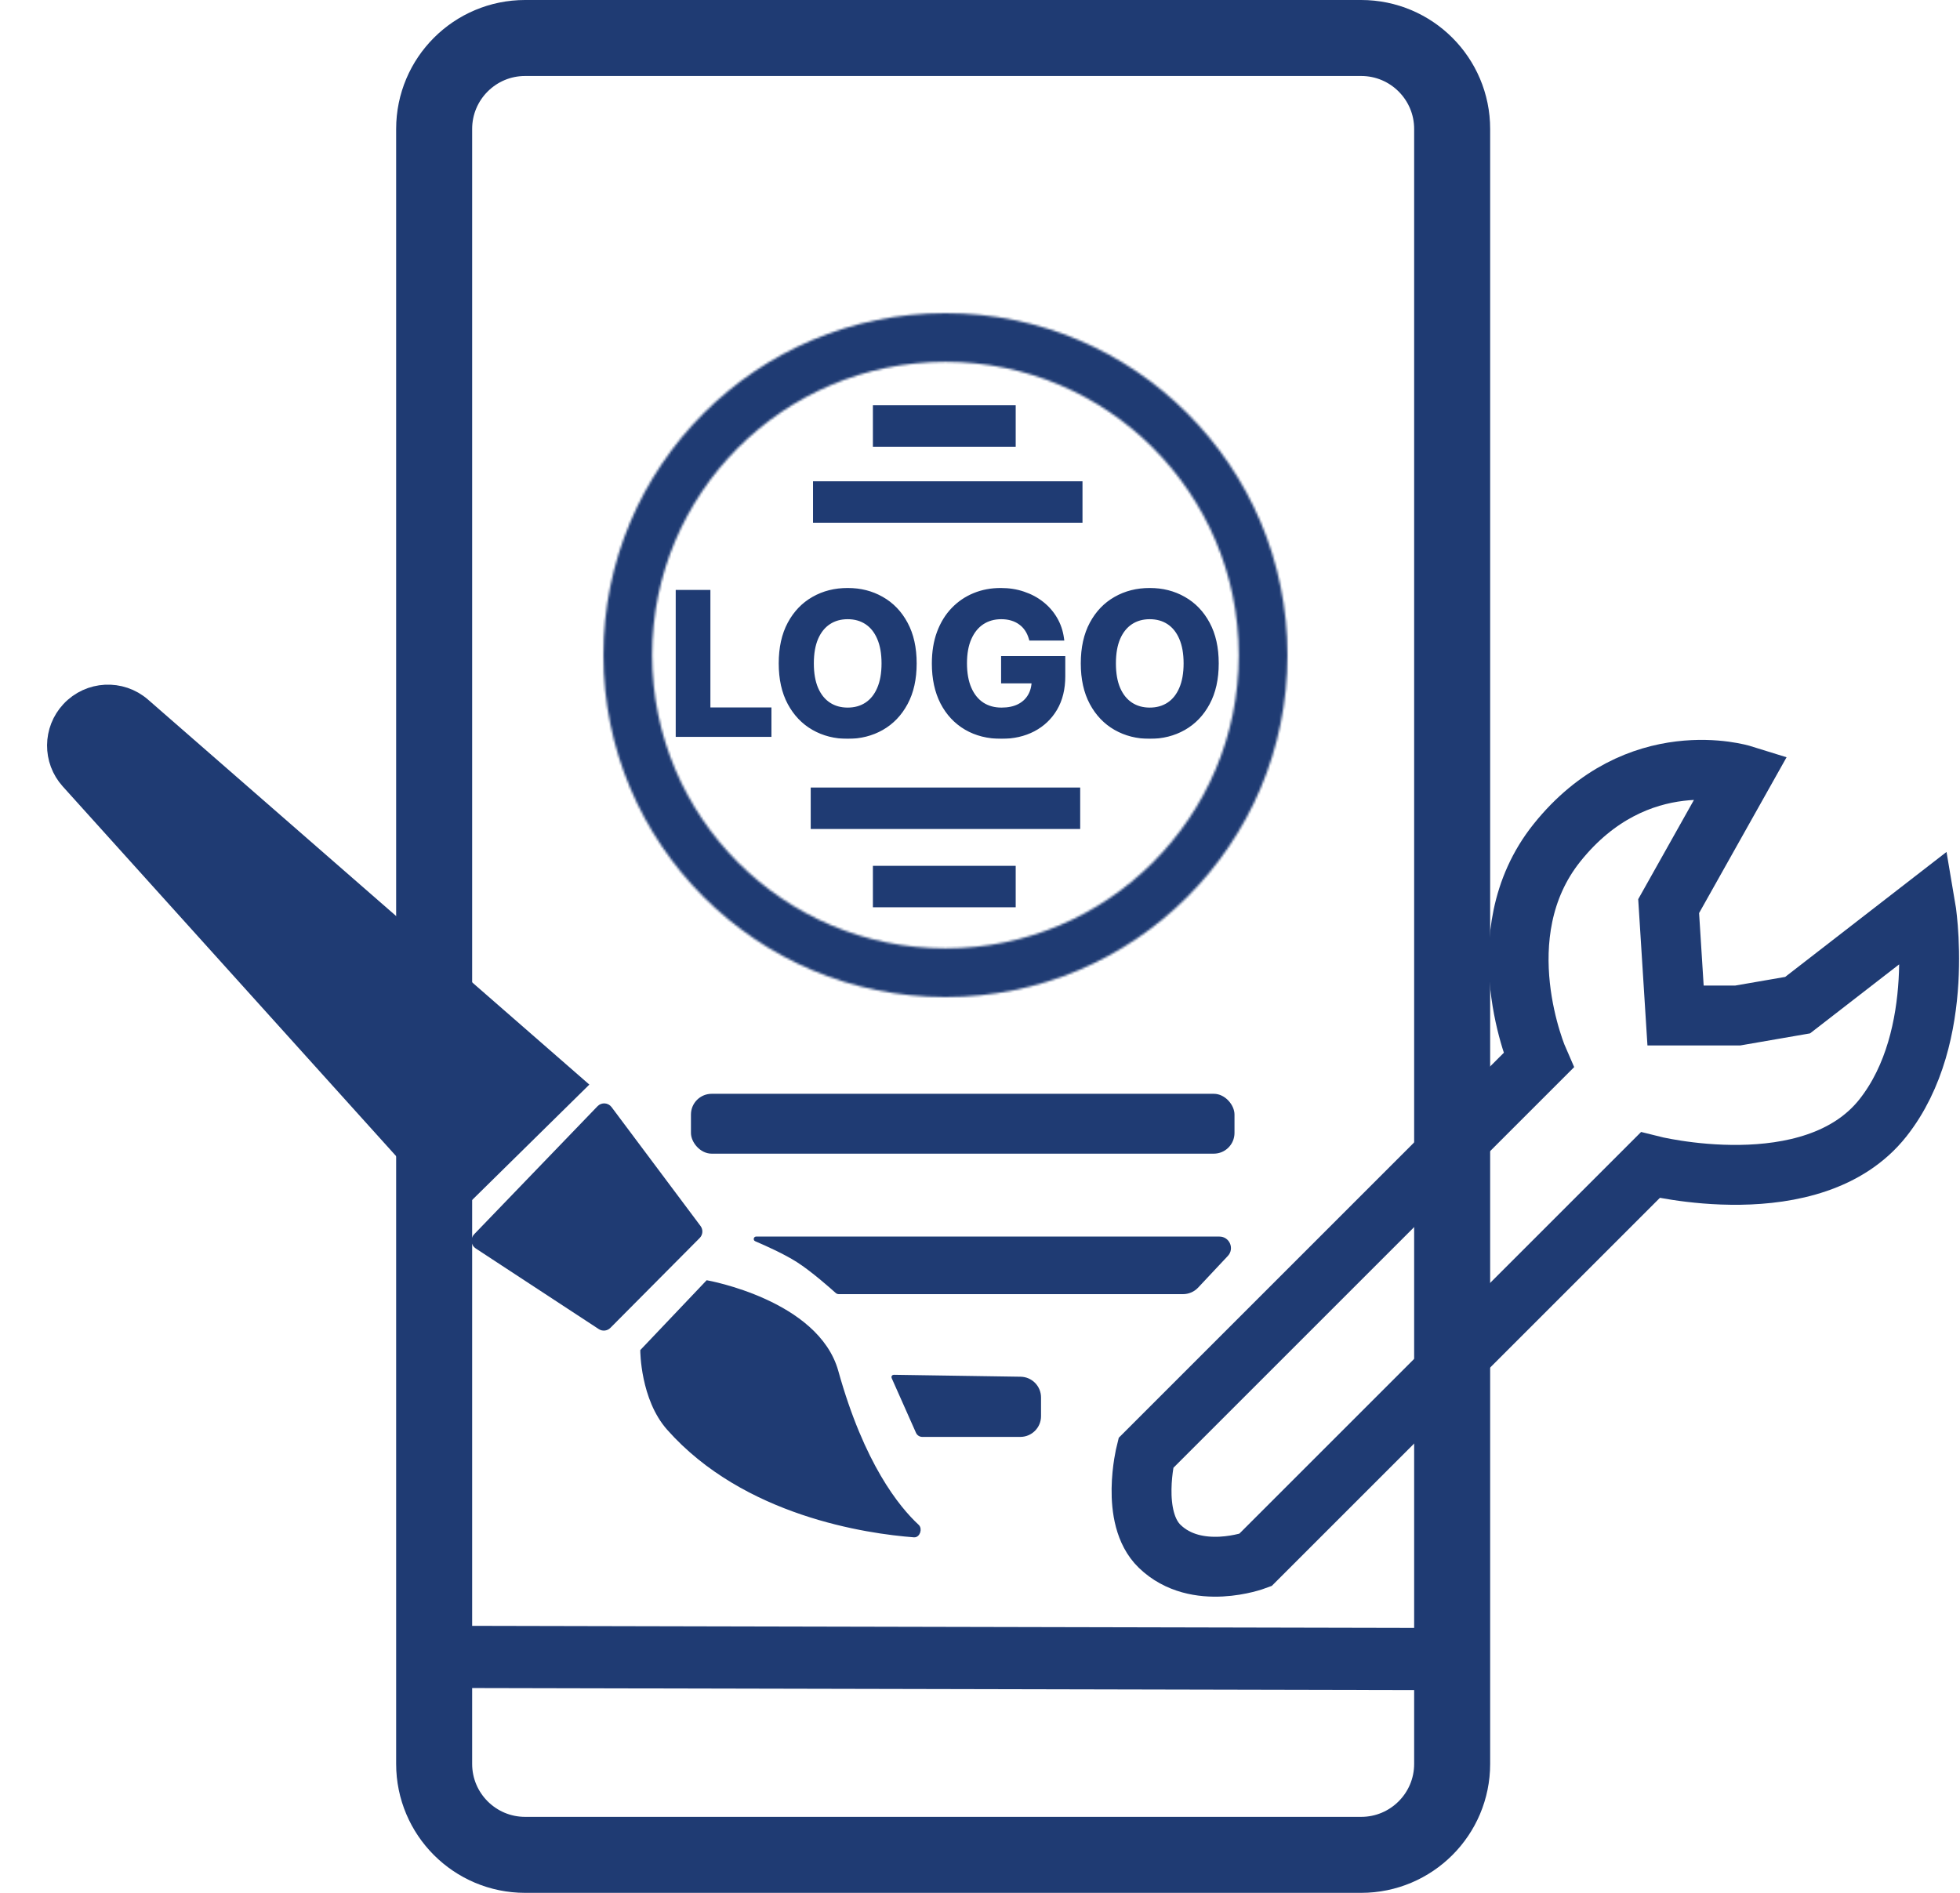 <svg width="851" height="822" viewBox="0 0 851 822" fill="none" xmlns="http://www.w3.org/2000/svg">
<mask id="path-1-outside-1_3_5" maskUnits="userSpaceOnUse" x="293" y="255" width="237" height="66" fill="black">
<rect fill="white" x="293" y="255" width="237" height="66"/>
<path d="M294.373 319V257.182H307.443V308.224H333.945V319H294.373ZM397.001 288.091C397.001 294.832 395.723 300.567 393.167 305.296C390.632 310.025 387.171 313.637 382.784 316.132C378.417 318.608 373.507 319.845 368.054 319.845C362.56 319.845 357.63 318.598 353.263 316.102C348.896 313.607 345.445 309.995 342.91 305.266C340.374 300.537 339.107 294.812 339.107 288.091C339.107 281.35 340.374 275.615 342.91 270.886C345.445 266.157 348.896 262.555 353.263 260.08C357.63 257.584 362.56 256.337 368.054 256.337C373.507 256.337 378.417 257.584 382.784 260.08C387.171 262.555 390.632 266.157 393.167 270.886C395.723 275.615 397.001 281.35 397.001 288.091ZM383.75 288.091C383.75 283.724 383.096 280.042 381.788 277.043C380.5 274.045 378.679 271.771 376.324 270.222C373.97 268.672 371.213 267.897 368.054 267.897C364.894 267.897 362.137 268.672 359.783 270.222C357.429 271.771 355.597 274.045 354.289 277.043C353.002 280.042 352.358 283.724 352.358 288.091C352.358 292.458 353.002 296.14 354.289 299.138C355.597 302.137 357.429 304.411 359.783 305.96C362.137 307.51 364.894 308.284 368.054 308.284C371.213 308.284 373.97 307.51 376.324 305.96C378.679 304.411 380.5 302.137 381.788 299.138C383.096 296.14 383.75 292.458 383.75 288.091ZM447.673 277.164C447.251 275.695 446.657 274.397 445.892 273.27C445.128 272.123 444.192 271.157 443.085 270.373C441.998 269.568 440.751 268.954 439.342 268.531C437.954 268.109 436.414 267.897 434.724 267.897C431.565 267.897 428.788 268.682 426.393 270.252C424.018 271.821 422.167 274.105 420.839 277.104C419.511 280.082 418.847 283.724 418.847 288.031C418.847 292.337 419.501 295.999 420.809 299.018C422.117 302.036 423.968 304.34 426.363 305.93C428.757 307.5 431.585 308.284 434.845 308.284C437.803 308.284 440.328 307.761 442.421 306.715C444.534 305.648 446.144 304.149 447.251 302.217C448.378 300.286 448.941 298.002 448.941 295.365L451.597 295.758H435.66V285.918H461.528V293.705C461.528 299.138 460.381 303.807 458.087 307.711C455.793 311.595 452.634 314.593 448.609 316.706C444.584 318.799 439.976 319.845 434.784 319.845C428.989 319.845 423.898 318.567 419.511 316.012C415.124 313.436 411.703 309.784 409.248 305.055C406.813 300.306 405.596 294.671 405.596 288.151C405.596 283.141 406.32 278.673 407.769 274.749C409.238 270.805 411.291 267.465 413.927 264.728C416.563 261.991 419.632 259.908 423.133 258.48C426.634 257.051 430.428 256.337 434.513 256.337C438.014 256.337 441.274 256.85 444.293 257.876C447.311 258.882 449.987 260.311 452.322 262.162C454.676 264.014 456.598 266.217 458.087 268.773C459.576 271.308 460.532 274.105 460.954 277.164H447.673ZM528.153 288.091C528.153 294.832 526.875 300.567 524.32 305.296C521.784 310.025 518.323 313.637 513.936 316.132C509.569 318.608 504.659 319.845 499.206 319.845C493.712 319.845 488.782 318.598 484.415 316.102C480.049 313.607 476.598 309.995 474.062 305.266C471.527 300.537 470.259 294.812 470.259 288.091C470.259 281.35 471.527 275.615 474.062 270.886C476.598 266.157 480.049 262.555 484.415 260.08C488.782 257.584 493.712 256.337 499.206 256.337C504.659 256.337 509.569 257.584 513.936 260.08C518.323 262.555 521.784 266.157 524.32 270.886C526.875 275.615 528.153 281.35 528.153 288.091ZM514.902 288.091C514.902 283.724 514.248 280.042 512.94 277.043C511.652 274.045 509.831 271.771 507.477 270.222C505.122 268.672 502.365 267.897 499.206 267.897C496.047 267.897 493.29 268.672 490.935 270.222C488.581 271.771 486.75 274.045 485.442 277.043C484.154 280.042 483.51 283.724 483.51 288.091C483.51 292.458 484.154 296.14 485.442 299.138C486.75 302.137 488.581 304.411 490.935 305.96C493.29 307.51 496.047 308.284 499.206 308.284C502.365 308.284 505.122 307.51 507.477 305.96C509.831 304.411 511.652 302.137 512.94 299.138C514.248 296.14 514.902 292.458 514.902 288.091Z"/>
</mask>
<path d="M294.373 319V257.182H307.443V308.224H333.945V319H294.373ZM397.001 288.091C397.001 294.832 395.723 300.567 393.167 305.296C390.632 310.025 387.171 313.637 382.784 316.132C378.417 318.608 373.507 319.845 368.054 319.845C362.56 319.845 357.63 318.598 353.263 316.102C348.896 313.607 345.445 309.995 342.91 305.266C340.374 300.537 339.107 294.812 339.107 288.091C339.107 281.35 340.374 275.615 342.91 270.886C345.445 266.157 348.896 262.555 353.263 260.08C357.63 257.584 362.56 256.337 368.054 256.337C373.507 256.337 378.417 257.584 382.784 260.08C387.171 262.555 390.632 266.157 393.167 270.886C395.723 275.615 397.001 281.35 397.001 288.091ZM383.75 288.091C383.75 283.724 383.096 280.042 381.788 277.043C380.5 274.045 378.679 271.771 376.324 270.222C373.97 268.672 371.213 267.897 368.054 267.897C364.894 267.897 362.137 268.672 359.783 270.222C357.429 271.771 355.597 274.045 354.289 277.043C353.002 280.042 352.358 283.724 352.358 288.091C352.358 292.458 353.002 296.14 354.289 299.138C355.597 302.137 357.429 304.411 359.783 305.96C362.137 307.51 364.894 308.284 368.054 308.284C371.213 308.284 373.97 307.51 376.324 305.96C378.679 304.411 380.5 302.137 381.788 299.138C383.096 296.14 383.75 292.458 383.75 288.091ZM447.673 277.164C447.251 275.695 446.657 274.397 445.892 273.27C445.128 272.123 444.192 271.157 443.085 270.373C441.998 269.568 440.751 268.954 439.342 268.531C437.954 268.109 436.414 267.897 434.724 267.897C431.565 267.897 428.788 268.682 426.393 270.252C424.018 271.821 422.167 274.105 420.839 277.104C419.511 280.082 418.847 283.724 418.847 288.031C418.847 292.337 419.501 295.999 420.809 299.018C422.117 302.036 423.968 304.34 426.363 305.93C428.757 307.5 431.585 308.284 434.845 308.284C437.803 308.284 440.328 307.761 442.421 306.715C444.534 305.648 446.144 304.149 447.251 302.217C448.378 300.286 448.941 298.002 448.941 295.365L451.597 295.758H435.66V285.918H461.528V293.705C461.528 299.138 460.381 303.807 458.087 307.711C455.793 311.595 452.634 314.593 448.609 316.706C444.584 318.799 439.976 319.845 434.784 319.845C428.989 319.845 423.898 318.567 419.511 316.012C415.124 313.436 411.703 309.784 409.248 305.055C406.813 300.306 405.596 294.671 405.596 288.151C405.596 283.141 406.32 278.673 407.769 274.749C409.238 270.805 411.291 267.465 413.927 264.728C416.563 261.991 419.632 259.908 423.133 258.48C426.634 257.051 430.428 256.337 434.513 256.337C438.014 256.337 441.274 256.85 444.293 257.876C447.311 258.882 449.987 260.311 452.322 262.162C454.676 264.014 456.598 266.217 458.087 268.773C459.576 271.308 460.532 274.105 460.954 277.164H447.673ZM528.153 288.091C528.153 294.832 526.875 300.567 524.32 305.296C521.784 310.025 518.323 313.637 513.936 316.132C509.569 318.608 504.659 319.845 499.206 319.845C493.712 319.845 488.782 318.598 484.415 316.102C480.049 313.607 476.598 309.995 474.062 305.266C471.527 300.537 470.259 294.812 470.259 288.091C470.259 281.35 471.527 275.615 474.062 270.886C476.598 266.157 480.049 262.555 484.415 260.08C488.782 257.584 493.712 256.337 499.206 256.337C504.659 256.337 509.569 257.584 513.936 260.08C518.323 262.555 521.784 266.157 524.32 270.886C526.875 275.615 528.153 281.35 528.153 288.091ZM514.902 288.091C514.902 283.724 514.248 280.042 512.94 277.043C511.652 274.045 509.831 271.771 507.477 270.222C505.122 268.672 502.365 267.897 499.206 267.897C496.047 267.897 493.29 268.672 490.935 270.222C488.581 271.771 486.75 274.045 485.442 277.043C484.154 280.042 483.51 283.724 483.51 288.091C483.51 292.458 484.154 296.14 485.442 299.138C486.75 302.137 488.581 304.411 490.935 305.96C493.29 307.51 496.047 308.284 499.206 308.284C502.365 308.284 505.122 307.51 507.477 305.96C509.831 304.411 511.652 302.137 512.94 299.138C514.248 296.14 514.902 292.458 514.902 288.091Z" fill="#1F3B73"/>
<path d="M294.373 319H293.373V320H294.373V319ZM294.373 257.182V256.182H293.373V257.182H294.373ZM307.443 257.182H308.443V256.182H307.443V257.182ZM307.443 308.224H306.443V309.224H307.443V308.224ZM333.945 308.224H334.945V307.224H333.945V308.224ZM333.945 319V320H334.945V319H333.945ZM294.373 319H295.373V257.182H294.373H293.373V319H294.373ZM294.373 257.182V258.182H307.443V257.182V256.182H294.373V257.182ZM307.443 257.182H306.443V308.224H307.443H308.443V257.182H307.443ZM307.443 308.224V309.224H333.945V308.224V307.224H307.443V308.224ZM333.945 308.224H332.945V319H333.945H334.945V308.224H333.945ZM333.945 319V318H294.373V319V320H333.945V319ZM393.167 305.296L392.288 304.821L392.286 304.824L393.167 305.296ZM382.784 316.132L383.277 317.002L383.278 317.002L382.784 316.132ZM353.263 316.102L353.759 315.234L353.263 316.102ZM342.91 305.266L342.028 305.739L342.028 305.739L342.91 305.266ZM342.91 270.886L343.791 271.358L343.791 271.358L342.91 270.886ZM353.263 260.08L353.756 260.95L353.759 260.948L353.263 260.08ZM382.784 260.08L382.288 260.948L382.292 260.95L382.784 260.08ZM393.167 270.886L392.286 271.358L392.288 271.361L393.167 270.886ZM381.788 277.043L380.869 277.438L380.871 277.443L381.788 277.043ZM376.324 270.222L375.774 271.057L375.774 271.057L376.324 270.222ZM359.783 270.222L360.333 271.057L360.333 271.057L359.783 270.222ZM354.289 277.043L353.373 276.643L353.371 276.649L354.289 277.043ZM354.289 299.138L353.371 299.533L353.373 299.538L354.289 299.138ZM359.783 305.96L360.333 305.125L360.333 305.125L359.783 305.96ZM376.324 305.96L375.774 305.125L375.774 305.125L376.324 305.96ZM381.788 299.138L380.871 298.739L380.869 298.744L381.788 299.138ZM397.001 288.091H396.001C396.001 294.708 394.747 300.27 392.288 304.821L393.167 305.296L394.047 305.772C396.699 300.864 398.001 294.957 398.001 288.091H397.001ZM393.167 305.296L392.286 304.824C389.834 309.397 386.502 312.867 382.289 315.263L382.784 316.132L383.278 317.002C387.839 314.407 391.43 310.653 394.049 305.769L393.167 305.296ZM382.784 316.132L382.291 315.262C378.087 317.645 373.35 318.845 368.054 318.845V319.845V320.845C373.664 320.845 378.747 319.57 383.277 317.002L382.784 316.132ZM368.054 319.845V318.845C362.718 318.845 357.961 317.635 353.759 315.234L353.263 316.102L352.767 316.971C357.299 319.56 362.403 320.845 368.054 320.845V319.845ZM353.263 316.102L353.759 315.234C349.567 312.838 346.244 309.368 343.791 304.793L342.91 305.266L342.028 305.739C344.647 310.621 348.226 314.376 352.767 316.971L353.263 316.102ZM342.91 305.266L343.791 304.793C341.351 300.242 340.107 294.688 340.107 288.091H339.107H338.107C338.107 294.936 339.398 300.832 342.028 305.739L342.91 305.266ZM339.107 288.091H340.107C340.107 281.473 341.351 275.909 343.791 271.358L342.91 270.886L342.028 270.413C339.398 275.32 338.107 281.226 338.107 288.091H339.107ZM342.91 270.886L343.791 271.358C346.244 266.784 349.565 263.325 353.756 260.95L353.263 260.08L352.77 259.21C348.228 261.784 344.647 265.53 342.028 270.413L342.91 270.886ZM353.263 260.08L353.759 260.948C357.961 258.547 362.718 257.337 368.054 257.337V256.337V255.337C362.403 255.337 357.299 256.622 352.767 259.211L353.263 260.08ZM368.054 256.337V257.337C373.348 257.337 378.085 258.546 382.288 260.948L382.784 260.08L383.28 259.211C378.749 256.622 373.666 255.337 368.054 255.337V256.337ZM382.784 260.08L382.292 260.95C386.503 263.326 389.834 266.785 392.286 271.358L393.167 270.886L394.049 270.413C391.43 265.529 387.838 261.783 383.275 259.209L382.784 260.08ZM393.167 270.886L392.288 271.361C394.747 275.911 396.001 281.474 396.001 288.091H397.001H398.001C398.001 281.225 396.699 275.318 394.047 270.41L393.167 270.886ZM383.75 288.091H384.75C384.75 283.63 384.082 279.803 382.704 276.643L381.788 277.043L380.871 277.443C382.109 280.281 382.75 283.818 382.75 288.091H383.75ZM381.788 277.043L382.706 276.649C381.354 273.5 379.416 271.06 376.874 269.386L376.324 270.222L375.774 271.057C377.941 272.483 379.646 274.59 380.869 277.438L381.788 277.043ZM376.324 270.222L376.874 269.386C374.337 267.717 371.384 266.897 368.054 266.897V267.897V268.897C371.042 268.897 373.603 269.628 375.774 271.057L376.324 270.222ZM368.054 267.897V266.897C364.723 266.897 361.77 267.717 359.233 269.386L359.783 270.222L360.333 271.057C362.505 269.628 365.065 268.897 368.054 268.897V267.897ZM359.783 270.222L359.233 269.386C356.692 271.059 354.746 273.497 353.373 276.643L354.289 277.043L355.206 277.443C356.449 274.593 358.165 272.484 360.333 271.057L359.783 270.222ZM354.289 277.043L353.371 276.649C352.014 279.806 351.358 283.632 351.358 288.091H352.358H353.358C353.358 283.816 353.989 280.277 355.208 277.438L354.289 277.043ZM352.358 288.091H351.358C351.358 292.55 352.014 296.376 353.371 299.533L354.289 299.138L355.208 298.744C353.989 295.905 353.358 292.365 353.358 288.091H352.358ZM354.289 299.138L353.373 299.538C354.746 302.685 356.692 305.123 359.233 306.796L359.783 305.96L360.333 305.125C358.165 303.698 356.449 301.589 355.206 298.739L354.289 299.138ZM359.783 305.96L359.233 306.796C361.77 308.465 364.723 309.284 368.054 309.284V308.284V307.284C365.065 307.284 362.505 306.554 360.333 305.125L359.783 305.96ZM368.054 308.284V309.284C371.384 309.284 374.337 308.465 376.874 306.796L376.324 305.96L375.774 305.125C373.603 306.554 371.042 307.284 368.054 307.284V308.284ZM376.324 305.96L376.874 306.796C379.416 305.122 381.354 302.682 382.706 299.533L381.788 299.138L380.869 298.744C379.646 301.591 377.941 303.699 375.774 305.125L376.324 305.96ZM381.788 299.138L382.704 299.538C384.082 296.379 384.75 292.552 384.75 288.091H383.75H382.75C382.75 292.364 382.109 295.901 380.871 298.739L381.788 299.138ZM447.673 277.164L446.712 277.441L446.92 278.164H447.673V277.164ZM445.892 273.27L445.06 273.825L445.065 273.832L445.892 273.27ZM443.085 270.373L442.49 271.176L442.498 271.182L442.507 271.188L443.085 270.373ZM439.342 268.531L439.051 269.488L439.055 269.489L439.342 268.531ZM426.393 270.252L425.845 269.415L425.842 269.418L426.393 270.252ZM420.839 277.104L421.752 277.511L421.753 277.509L420.839 277.104ZM426.363 305.93L425.81 306.763L425.815 306.766L426.363 305.93ZM442.421 306.715L442.868 307.609L442.872 307.608L442.421 306.715ZM447.251 302.217L446.387 301.713L446.383 301.72L447.251 302.217ZM448.941 295.365L449.087 294.376L447.941 294.207V295.365H448.941ZM451.597 295.758V296.758L451.743 294.769L451.597 295.758ZM435.66 295.758H434.66V296.758H435.66V295.758ZM435.66 285.918V284.918H434.66V285.918H435.66ZM461.528 285.918H462.528V284.918H461.528V285.918ZM458.087 307.711L458.948 308.22L458.949 308.218L458.087 307.711ZM448.609 316.706L449.07 317.593L449.074 317.591L448.609 316.706ZM419.511 316.012L419.005 316.874L419.008 316.876L419.511 316.012ZM409.248 305.055L408.358 305.511L408.361 305.515L409.248 305.055ZM407.769 274.749L406.832 274.4L406.831 274.403L407.769 274.749ZM413.927 264.728L414.647 265.422L414.647 265.422L413.927 264.728ZM423.133 258.48L422.755 257.554L422.755 257.554L423.133 258.48ZM444.293 257.876L443.971 258.823L443.976 258.825L444.293 257.876ZM452.322 262.162L451.7 262.946L451.704 262.948L452.322 262.162ZM458.087 268.773L457.223 269.276L457.225 269.279L458.087 268.773ZM460.954 277.164V278.164H462.102L461.945 277.027L460.954 277.164ZM447.673 277.164L448.634 276.888C448.186 275.329 447.551 273.933 446.72 272.709L445.892 273.27L445.065 273.832C445.763 274.861 446.315 276.061 446.712 277.441L447.673 277.164ZM445.892 273.27L446.724 272.716C445.893 271.468 444.872 270.413 443.664 269.557L443.085 270.373L442.507 271.188C443.512 271.901 444.362 272.778 445.06 273.825L445.892 273.27ZM443.085 270.373L443.68 269.569C442.493 268.689 441.139 268.026 439.63 267.573L439.342 268.531L439.055 269.489C440.362 269.881 441.504 270.446 442.49 271.176L443.085 270.373ZM439.342 268.531L439.633 267.575C438.136 267.119 436.497 266.897 434.724 266.897V267.897V268.897C436.332 268.897 437.771 269.098 439.051 269.488L439.342 268.531ZM434.724 267.897V266.897C431.391 266.897 428.419 267.728 425.845 269.415L426.393 270.252L426.941 271.088C429.156 269.636 431.739 268.897 434.724 268.897V267.897ZM426.393 270.252L425.842 269.418C423.284 271.108 421.318 273.553 419.925 276.699L420.839 277.104L421.753 277.509C423.016 274.658 424.753 272.535 426.944 271.086L426.393 270.252ZM420.839 277.104L419.926 276.696C418.525 279.837 417.847 283.627 417.847 288.031H418.847H419.847C419.847 283.822 420.497 280.327 421.752 277.511L420.839 277.104ZM418.847 288.031H417.847C417.847 292.433 418.515 296.239 419.891 299.415L420.809 299.018L421.726 298.62C420.487 295.76 419.847 292.24 419.847 288.031H418.847ZM420.809 299.018L419.891 299.415C421.265 302.585 423.232 305.052 425.81 306.763L426.363 305.93L426.916 305.097C424.705 303.629 422.969 301.488 421.726 298.62L420.809 299.018ZM426.363 305.93L425.815 306.766C428.394 308.457 431.418 309.284 434.845 309.284V308.284V307.284C431.752 307.284 429.121 306.542 426.911 305.094L426.363 305.93ZM434.845 308.284V309.284C437.918 309.284 440.605 308.741 442.868 307.609L442.421 306.715L441.974 305.82C440.052 306.782 437.688 307.284 434.845 307.284V308.284ZM442.421 306.715L442.872 307.608C445.148 306.459 446.908 304.827 448.118 302.714L447.251 302.217L446.383 301.72C445.38 303.471 443.92 304.838 441.97 305.822L442.421 306.715ZM447.251 302.217L448.114 302.721C449.345 300.611 449.941 298.147 449.941 295.365H448.941H447.941C447.941 297.856 447.41 299.96 446.387 301.713L447.251 302.217ZM448.941 295.365L448.795 296.355L451.451 296.747L451.597 295.758L451.743 294.769L449.087 294.376L448.941 295.365ZM451.597 295.758V294.758H435.66V295.758V296.758H451.597V295.758ZM435.66 295.758H436.66V285.918H435.66H434.66V295.758H435.66ZM435.66 285.918V286.918H461.528V285.918V284.918H435.66V285.918ZM461.528 285.918H460.528V293.705H461.528H462.528V285.918H461.528ZM461.528 293.705H460.528C460.528 298.996 459.412 303.482 457.225 307.204L458.087 307.711L458.949 308.218C461.35 304.132 462.528 299.281 462.528 293.705H461.528ZM458.087 307.711L457.226 307.202C455.027 310.925 452.006 313.793 448.144 315.821L448.609 316.706L449.074 317.591C453.262 315.393 456.559 312.265 458.948 308.22L458.087 307.711ZM448.609 316.706L448.148 315.819C444.285 317.827 439.839 318.845 434.784 318.845V319.845V320.845C440.113 320.845 444.884 319.77 449.07 317.593L448.609 316.706ZM434.784 319.845V318.845C429.14 318.845 424.228 317.602 420.014 315.148L419.511 316.012L419.008 316.876C423.568 319.532 428.837 320.845 434.784 320.845V319.845ZM419.511 316.012L420.017 315.149C415.801 312.674 412.508 309.164 410.136 304.594L409.248 305.055L408.361 305.515C410.898 310.403 414.448 314.198 419.005 316.874L419.511 316.012ZM409.248 305.055L410.138 304.598C407.79 300.019 406.596 294.547 406.596 288.151H405.596H404.596C404.596 294.795 405.837 300.593 408.358 305.511L409.248 305.055ZM405.596 288.151H406.596C406.596 283.236 407.306 278.889 408.707 275.096L407.769 274.749L406.831 274.403C405.334 278.457 404.596 283.045 404.596 288.151H405.596ZM407.769 274.749L408.706 275.098C410.132 271.269 412.116 268.05 414.647 265.422L413.927 264.728L413.207 264.034C410.465 266.88 408.344 270.341 406.832 274.4L407.769 274.749ZM413.927 264.728L414.647 265.422C417.187 262.785 420.139 260.781 423.511 259.406L423.133 258.48L422.755 257.554C419.124 259.036 415.939 261.198 413.207 264.034L413.927 264.728ZM423.133 258.48L423.511 259.406C426.883 258.03 430.547 257.337 434.513 257.337V256.337V255.337C430.309 255.337 426.386 256.072 422.755 257.554L423.133 258.48ZM434.513 256.337V257.337C437.915 257.337 441.065 257.835 443.971 258.823L444.293 257.876L444.614 256.929C441.483 255.864 438.113 255.337 434.513 255.337V256.337ZM444.293 257.876L443.976 258.825C446.892 259.797 449.463 261.172 451.7 262.946L452.322 262.162L452.943 261.379C450.511 259.45 447.73 257.968 444.609 256.927L444.293 257.876ZM452.322 262.162L451.704 262.948C453.96 264.723 455.798 266.831 457.223 269.276L458.087 268.773L458.951 268.269C457.398 265.603 455.392 263.304 452.94 261.376L452.322 262.162ZM458.087 268.773L457.225 269.279C458.644 271.695 459.558 274.366 459.964 277.301L460.954 277.164L461.945 277.027C461.505 273.845 460.508 270.921 458.949 268.266L458.087 268.773ZM460.954 277.164V276.164H447.673V277.164V278.164H460.954V277.164ZM524.32 305.296L523.44 304.821L523.438 304.824L524.32 305.296ZM513.936 316.132L514.429 317.002L514.43 317.002L513.936 316.132ZM484.415 316.102L484.912 315.234L484.415 316.102ZM474.062 305.266L473.181 305.739L473.181 305.739L474.062 305.266ZM474.062 270.886L474.943 271.358L474.943 271.358L474.062 270.886ZM484.415 260.08L484.909 260.95L484.912 260.948L484.415 260.08ZM513.936 260.08L513.44 260.948L513.445 260.95L513.936 260.08ZM524.32 270.886L523.438 271.358L523.44 271.361L524.32 270.886ZM512.94 277.043L512.021 277.438L512.023 277.443L512.94 277.043ZM507.477 270.222L506.927 271.057L506.927 271.057L507.477 270.222ZM490.935 270.222L491.485 271.057L491.485 271.057L490.935 270.222ZM485.442 277.043L484.525 276.643L484.523 276.649L485.442 277.043ZM485.442 299.138L484.523 299.533L484.525 299.538L485.442 299.138ZM490.935 305.96L491.485 305.125L491.485 305.125L490.935 305.96ZM507.477 305.96L506.927 305.125L506.927 305.125L507.477 305.96ZM512.94 299.138L512.023 298.739L512.021 298.744L512.94 299.138ZM528.153 288.091H527.153C527.153 294.708 525.899 300.27 523.44 304.821L524.32 305.296L525.199 305.772C527.851 300.864 529.153 294.957 529.153 288.091H528.153ZM524.32 305.296L523.438 304.824C520.986 309.397 517.654 312.867 513.442 315.263L513.936 316.132L514.43 317.002C518.992 314.407 522.582 310.653 525.201 305.769L524.32 305.296ZM513.936 316.132L513.443 315.262C509.239 317.645 504.502 318.845 499.206 318.845V319.845V320.845C504.817 320.845 509.899 319.57 514.429 317.002L513.936 316.132ZM499.206 319.845V318.845C493.87 318.845 489.114 317.635 484.912 315.234L484.415 316.102L483.919 316.971C488.451 319.56 493.555 320.845 499.206 320.845V319.845ZM484.415 316.102L484.912 315.234C480.719 312.838 477.396 309.368 474.943 304.793L474.062 305.266L473.181 305.739C475.799 310.621 479.379 314.376 483.919 316.971L484.415 316.102ZM474.062 305.266L474.943 304.793C472.503 300.242 471.259 294.688 471.259 288.091H470.259H469.259C469.259 294.936 470.55 300.832 473.181 305.739L474.062 305.266ZM470.259 288.091H471.259C471.259 281.473 472.503 275.909 474.943 271.358L474.062 270.886L473.181 270.413C470.55 275.32 469.259 281.226 469.259 288.091H470.259ZM474.062 270.886L474.943 271.358C477.396 266.784 480.718 263.325 484.909 260.95L484.415 260.08L483.922 259.21C479.38 261.784 475.799 265.53 473.181 270.413L474.062 270.886ZM484.415 260.08L484.912 260.948C489.114 258.547 493.87 257.337 499.206 257.337V256.337V255.337C493.555 255.337 488.451 256.622 483.919 259.211L484.415 260.08ZM499.206 256.337V257.337C504.5 257.337 509.237 258.546 513.44 260.948L513.936 260.08L514.432 259.211C509.902 256.622 504.818 255.337 499.206 255.337V256.337ZM513.936 260.08L513.445 260.95C517.655 263.326 520.986 266.785 523.438 271.358L524.32 270.886L525.201 270.413C522.582 265.529 518.99 261.783 514.427 259.209L513.936 260.08ZM524.32 270.886L523.44 271.361C525.899 275.911 527.153 281.474 527.153 288.091H528.153H529.153C529.153 281.225 527.851 275.318 525.199 270.41L524.32 270.886ZM514.902 288.091H515.902C515.902 283.63 515.235 279.803 513.857 276.643L512.94 277.043L512.023 277.443C513.261 280.281 513.902 283.818 513.902 288.091H514.902ZM512.94 277.043L513.859 276.649C512.506 273.5 510.569 271.06 508.026 269.386L507.477 270.222L506.927 271.057C509.093 272.483 510.798 274.59 512.021 277.438L512.94 277.043ZM507.477 270.222L508.026 269.386C505.489 267.717 502.536 266.897 499.206 266.897V267.897V268.897C502.194 268.897 504.755 269.628 506.927 271.057L507.477 270.222ZM499.206 267.897V266.897C495.876 266.897 492.923 267.717 490.386 269.386L490.935 270.222L491.485 271.057C493.657 269.628 496.218 268.897 499.206 268.897V267.897ZM490.935 270.222L490.386 269.386C487.845 271.059 485.898 273.497 484.525 276.643L485.442 277.043L486.358 277.443C487.602 274.593 489.317 272.484 491.485 271.057L490.935 270.222ZM485.442 277.043L484.523 276.649C483.167 279.806 482.51 283.632 482.51 288.091H483.51H484.51C484.51 283.816 485.141 280.277 486.361 277.438L485.442 277.043ZM483.51 288.091H482.51C482.51 292.55 483.167 296.376 484.523 299.533L485.442 299.138L486.361 298.744C485.141 295.905 484.51 292.365 484.51 288.091H483.51ZM485.442 299.138L484.525 299.538C485.898 302.685 487.845 305.123 490.386 306.796L490.935 305.96L491.485 305.125C489.317 303.698 487.602 301.589 486.358 298.739L485.442 299.138ZM490.935 305.96L490.386 306.796C492.923 308.465 495.876 309.284 499.206 309.284V308.284V307.284C496.218 307.284 493.657 306.554 491.485 305.125L490.935 305.96ZM499.206 308.284V309.284C502.536 309.284 505.489 308.465 508.026 306.796L507.477 305.96L506.927 305.125C504.755 306.554 502.194 307.284 499.206 307.284V308.284ZM507.477 305.96L508.026 306.796C510.569 305.122 512.506 302.682 513.859 299.533L512.94 299.138L512.021 298.744C510.798 301.591 509.093 303.699 506.927 305.125L507.477 305.96ZM512.94 299.138L513.857 299.538C515.235 296.379 515.902 292.552 515.902 288.091H514.902H513.902C513.902 292.364 513.261 295.901 512.023 298.739L512.94 299.138Z" fill="#1F3B73" mask="url(#path-1-outside-1_3_5)"/>
<path d="M228 16.5H591C612.815 16.5 630.5 34.185 630.5 56V766C630.5 787.815 612.815 805.5 591 805.5H228C206.185 805.5 188.5 787.815 188.5 766V56C188.5 34.185 206.185 16.5 228 16.5Z" stroke="#1F3B73" stroke-width="33"/>
<line x1="177.03" y1="719.5" x2="634.03" y2="720.5" stroke="#1F3B73" stroke-width="27"/>
<rect x="300.5" y="475.5" width="235" height="25" rx="8.5" fill="#1F3B73" stroke="#1F3B73"/>
<path d="M388.057 597.523L443.13 598.364C447.773 598.435 451.5 602.22 451.5 606.863V615C451.5 619.694 447.694 623.5 443 623.5H400.449C399.461 623.5 398.566 622.918 398.165 622.016L387.593 598.227C387.445 597.893 387.692 597.518 388.057 597.523Z" fill="#1F3B73" stroke="#1F3B73"/>
<path d="M328.286 537.5H529.456C533.396 537.5 535.433 542.204 532.738 545.078L519.855 558.814C518.249 560.528 516.004 561.5 513.655 561.5H364.185C363.808 561.5 363.451 561.363 363.172 561.111C360.945 559.107 352.594 551.705 346.217 547.636C340.896 544.24 333.082 540.697 328.077 538.558C327.829 538.451 327.725 538.21 327.778 537.944C327.831 537.679 328.019 537.5 328.286 537.5Z" fill="#1F3B73" stroke="#1F3B73"/>
<mask id="path-8-inside-2_3_5" fill="white">
<path d="M559 284.5C559 366.514 492.514 433 410.5 433C328.486 433 262 366.514 262 284.5C262 202.486 328.486 136 410.5 136C492.514 136 559 202.486 559 284.5ZM283.152 284.5C283.152 354.833 340.167 411.848 410.5 411.848C480.833 411.848 537.848 354.833 537.848 284.5C537.848 214.167 480.833 157.152 410.5 157.152C340.167 157.152 283.152 214.167 283.152 284.5Z"/>
</mask>
<path d="M559 284.5C559 366.514 492.514 433 410.5 433C328.486 433 262 366.514 262 284.5C262 202.486 328.486 136 410.5 136C492.514 136 559 202.486 559 284.5ZM283.152 284.5C283.152 354.833 340.167 411.848 410.5 411.848C480.833 411.848 537.848 354.833 537.848 284.5C537.848 214.167 480.833 157.152 410.5 157.152C340.167 157.152 283.152 214.167 283.152 284.5Z" fill="#1F3B73" stroke="#1F3B73" stroke-width="2" mask="url(#path-8-inside-2_3_5)"/>
<rect x="353.5" y="209.5" width="116" height="17" fill="#1F3B73" stroke="#1F3B73"/>
<rect x="352.5" y="342.5" width="116" height="17" fill="#1F3B73" stroke="#1F3B73"/>
<rect x="379.5" y="176.5" width="61" height="17" fill="#1F3B73" stroke="#1F3B73"/>
<rect x="379.5" y="376.5" width="61" height="17" fill="#1F3B73" stroke="#1F3B73"/>
<path d="M196.84 521.418L31.329 337.835C24.047 329.758 24.148 317.455 31.56 309.498C39.273 301.218 52.165 300.55 60.692 307.99L247.799 471.246L196.84 521.418Z" fill="#1F3B73" stroke="#1F3B73" stroke-width="11"/>
<path d="M259.803 480.736C261.3 479.182 263.834 479.34 265.126 481.067L303.759 532.705C304.799 534.094 304.664 536.037 303.441 537.268L264.654 576.306C263.482 577.485 261.643 577.677 260.253 576.766L206.809 541.728C204.975 540.525 204.686 537.951 206.207 536.372L259.803 480.736Z" fill="#1F3B73" stroke="#1F3B73"/>
<path d="M307 556.5L278.5 586.5C278.5 586.5 278.5 607.5 290 620.5C323.163 657.988 376.586 665.575 396.851 667.11C398.94 667.269 400.054 663.949 398.516 662.527C389.976 654.631 374.729 635.792 363.5 595.5C355 565 307 556.5 307 556.5Z" fill="#1F3B73" stroke="#1F3B73"/>
<path d="M497.5 631L668 460.5C668 460.5 644 406 676 366C710.93 322.338 756.5 336.5 756.5 336.5L724.5 393.5L727.5 441H754.5L780.5 436.5L836 393.5C836 393.5 845.687 449.919 817.5 485.5C787 524 716.5 506 716.5 506L545 677.5C545 677.5 519.5 687 503.5 671.5C490.552 658.956 497.5 631 497.5 631Z" stroke="#1F3B73" stroke-width="26"/>
</svg>
